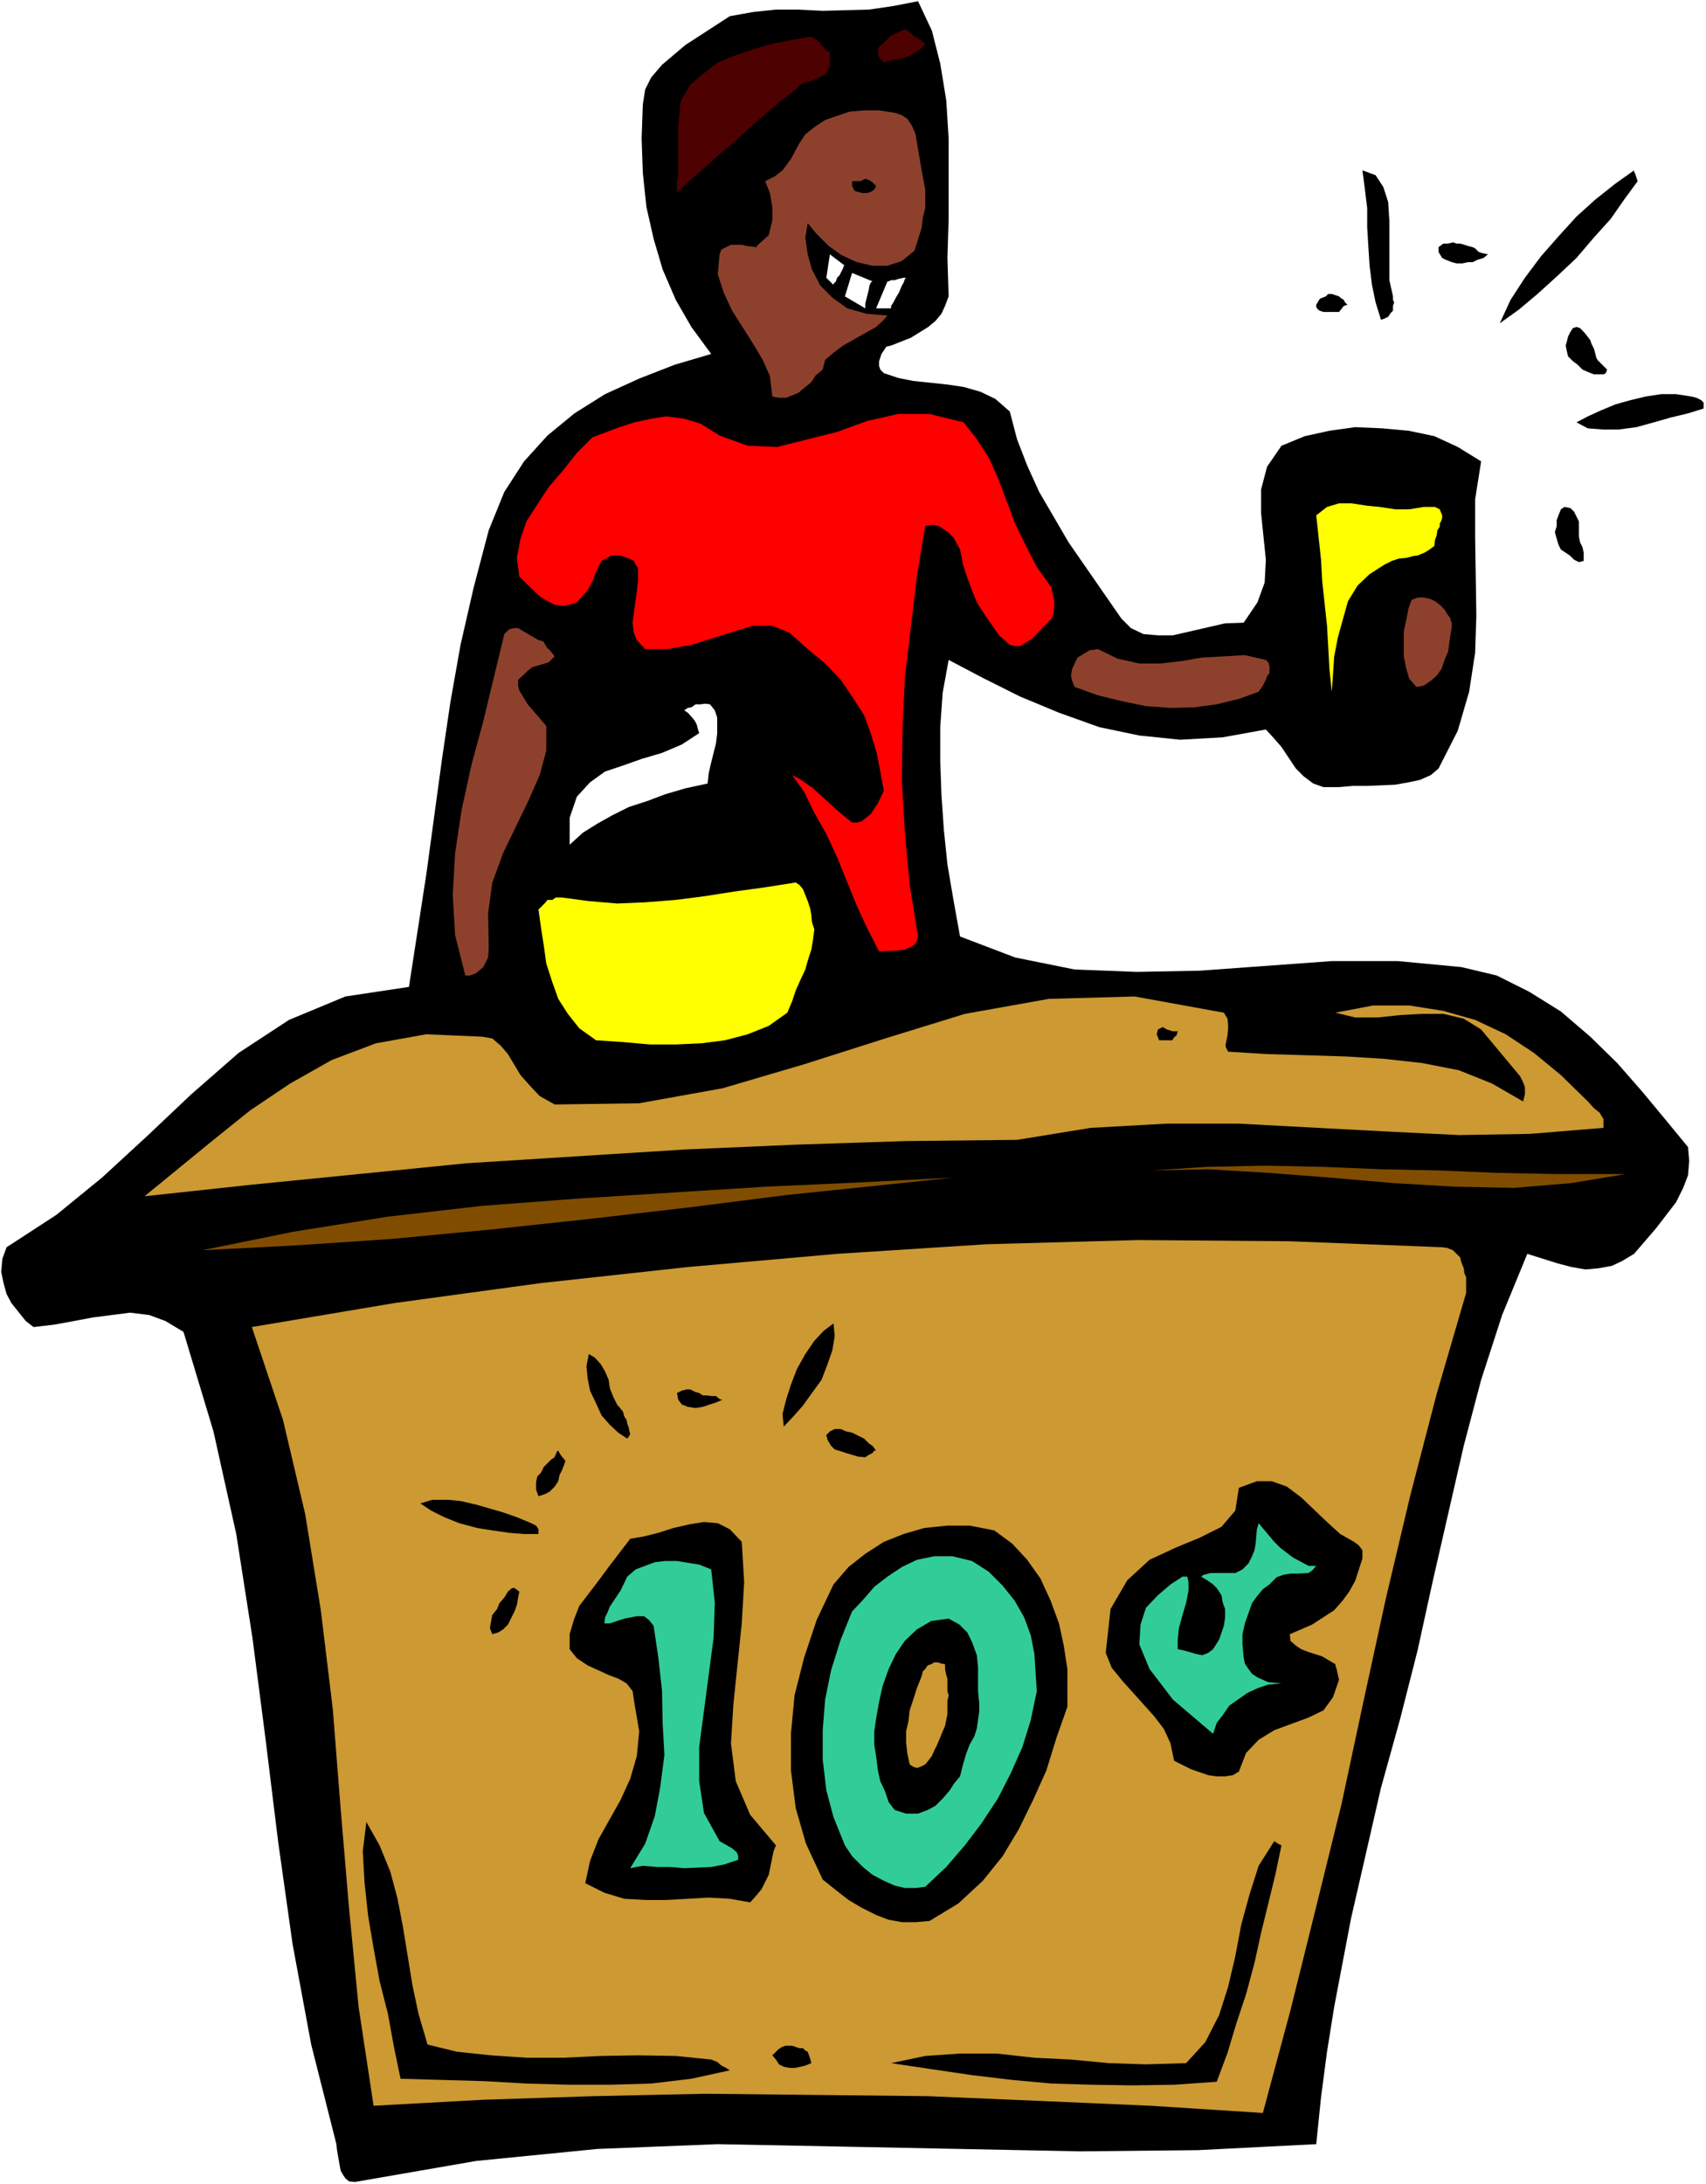 <?xml version="1.0" encoding="UTF-8" standalone="no"?>
<svg
   version="1.0"
   width="121.635mm"
   height="155.668mm"
   id="svg46"
   sodipodi:docname="Lemonade Stand 7.wmf"
   xmlns:inkscape="http://www.inkscape.org/namespaces/inkscape"
   xmlns:sodipodi="http://sodipodi.sourceforge.net/DTD/sodipodi-0.dtd"
   xmlns="http://www.w3.org/2000/svg"
   xmlns:svg="http://www.w3.org/2000/svg">
  <rect width="100%" height="100%" fill="#333333" stroke="none"/>
  <sodipodi:namedview
     id="namedview46"
     pagecolor="#ffffff"
     bordercolor="#000000"
     borderopacity="0.25"
     inkscape:showpageshadow="2"
     inkscape:pageopacity="0.0"
     inkscape:pagecheckerboard="0"
     inkscape:deskcolor="#d1d1d1"
     inkscape:document-units="mm" />
  <defs
     id="defs1">
    <pattern
       id="WMFhbasepattern"
       patternUnits="userSpaceOnUse"
       width="6"
       height="6"
       x="0"
       y="0" />
  </defs>
  <path
     style="fill:#ffffff;fill-opacity:1;fill-rule:evenodd;stroke:none"
     d="M 0,588.353 H 459.723 V 0 H 0 Z"
     id="path1" />
  <path
     style="fill:#000000;fill-opacity:1;fill-rule:evenodd;stroke:none"
     d="m 455.845,106.812 -4.201,-0.646 h -4.04 l -4.201,0.646 -4.04,0.97 -4.04,1.131 -3.878,1.616 -3.555,1.616 -3.07,1.616 3.07,1.616 4.201,0.323 h 4.04 l 4.848,-0.646 4.686,-1.293 4.525,-1.293 4.686,-1.131 4.201,-1.293 v -1.616 l -0.646,-0.646 -1.293,-0.646 z"
     id="path2" />
  <path
     style="fill:#000000;fill-opacity:1;fill-rule:evenodd;stroke:none"
     d="m 440.332,45.892 -5.009,3.555 -5.494,4.363 -5.009,4.525 -4.848,5.333 -4.686,5.333 -4.363,5.817 -3.878,5.979 -2.909,6.302 5.171,-3.717 5.009,-4.201 5.171,-4.686 5.332,-5.009 4.686,-5.494 4.525,-5.009 3.717,-5.333 3.555,-4.848 -0.323,-0.97 -0.323,-0.97 -0.323,-0.646 z"
     id="path3" />
  <path
     style="fill:#000000;fill-opacity:1;fill-rule:evenodd;stroke:none"
     d="m 454.875,308.962 -5.979,-7.272 -6.302,-7.595 -6.787,-7.756 -7.272,-7.11 -7.918,-6.787 -8.564,-5.332 -8.726,-4.363 -9.534,-2.262 -17.129,-1.616 h -17.775 l -17.775,1.293 -17.775,1.293 -16.967,0.323 -16.805,-0.646 -15.997,-3.232 -14.866,-5.656 -1.777,-9.857 -1.616,-9.534 -0.97,-9.372 -0.646,-9.372 -0.323,-9.049 v -9.211 l 0.646,-9.211 1.616,-8.888 9.534,5.009 9.695,4.848 10.503,4.363 10.827,3.878 10.827,2.262 10.988,1.131 11.473,-0.646 11.634,-2.101 1.939,2.101 2.262,2.585 3.878,5.817 2.101,2.101 2.585,1.939 2.747,0.97 h 4.201 l 3.717,-0.323 h 3.878 l 7.595,-0.323 3.555,-0.646 3.07,-0.646 2.909,-1.293 2.101,-1.778 5.171,-10.18 3.07,-10.503 1.616,-10.503 0.323,-10.019 -0.323,-21.007 v -10.342 l 1.616,-10.18 -6.302,-3.878 -6.302,-2.909 -6.948,-1.454 -7.11,-0.646 -7.272,-0.323 -6.948,0.97 -6.625,1.454 -6.302,2.585 -3.878,5.656 -1.616,6.14 v 6.302 l 0.646,6.302 0.646,6.302 -0.323,6.14 -1.939,5.332 -3.717,5.494 -5.009,0.162 -14.058,3.232 h -4.04 l -3.878,-0.323 -3.393,-1.616 -2.585,-2.585 -14.22,-20.522 -7.918,-13.574 -3.232,-7.11 -2.747,-7.11 -1.939,-7.433 -3.878,-3.393 -4.04,-1.939 -4.525,-1.293 -4.363,-0.646 -9.211,-0.97 -4.04,-0.808 -3.878,-1.293 -0.97,-0.97 -0.323,-0.97 v -1.293 l 0.646,-1.939 0.646,-0.97 0.646,-0.97 1.293,-0.323 5.332,-2.101 4.686,-2.909 1.939,-1.616 1.616,-1.939 0.97,-2.101 0.97,-2.585 -0.323,-10.342 0.323,-10.503 V 47.831 37.328 l -0.646,-10.342 -1.616,-9.857 -2.262,-8.888 -3.717,-7.918 -6.625,1.293 -6.625,0.97 -12.442,0.323 -6.625,-0.323 h -5.979 l -6.14,0.646 -6.302,1.131 -11.958,7.756 -6.302,5.333 -2.909,3.393 -1.616,3.232 -0.646,4.04 -0.323,9.211 0.323,9.211 0.97,9.211 1.939,8.564 2.424,8.241 3.555,8.241 4.201,7.272 5.332,7.272 -9.857,2.909 -9.534,3.717 -9.211,4.201 -8.241,5.171 -7.272,5.979 -6.302,6.948 -5.332,8.241 -4.201,10.342 -4.04,15.351 -3.555,15.513 -2.747,15.513 -2.262,15.351 -4.201,30.864 -4.686,30.379 -17.129,2.585 -15.189,6.302 -13.574,8.888 -12.766,11.15 -11.958,11.311 -12.119,11.15 -12.281,10.019 -13.412,8.726 -1.131,3.07 -0.323,3.555 0.646,3.07 0.808,2.909 1.293,2.424 3.878,4.848 2.101,1.616 5.494,-0.646 5.332,-0.97 5.171,-0.97 10.019,-1.293 5.171,0.646 4.363,1.616 4.848,2.909 8.079,26.824 6.14,27.632 4.363,27.955 3.555,27.47 3.393,27.632 3.878,27.47 5.009,26.986 6.787,26.824 0.162,1.616 0.97,5.494 0.646,1.131 0.646,0.97 0.97,0.808 1.616,0.162 32.641,-5.656 32.641,-3.232 32.48,-1.293 32.803,0.646 32.48,0.646 32.318,0.646 31.833,-0.323 31.833,-1.616 1.293,-12.604 1.616,-12.281 1.939,-12.119 4.525,-23.754 2.747,-11.958 5.332,-23.269 5.171,-18.583 4.686,-18.421 4.04,-18.421 8.403,-36.681 4.686,-17.775 5.656,-17.452 6.787,-16.482 8.241,2.585 3.717,0.97 3.717,0.646 3.555,-0.323 3.555,-0.646 2.747,-1.293 3.232,-1.939 5.979,-6.948 5.332,-6.948 1.939,-3.878 1.293,-3.393 0.323,-3.878 z"
     id="path4" />
  <path
     style="fill:#000000;fill-opacity:1;fill-rule:evenodd;stroke:none"
     d="m 430.152,96.308 -0.323,-1.293 -0.323,-1.131 -0.646,-1.293 -0.323,-0.97 -0.97,-1.293 -0.808,-0.97 -0.97,-0.97 -0.97,-0.323 -0.97,0.323 -0.646,0.97 -0.646,1.293 -0.323,1.293 -0.323,1.131 0.323,1.616 0.323,1.293 1.293,1.293 1.293,0.97 1.293,1.293 1.454,0.646 1.616,0.646 h 1.293 1.293 l 0.646,-0.323 0.323,-0.97 -0.646,-0.646 -0.97,-0.97 -0.97,-0.97 z"
     id="path5" />
  <path
     style="fill:#804d00;fill-opacity:1;fill-rule:evenodd;stroke:none"
     d="m 435.323,316.234 h -15.836 l -15.997,-0.323 -15.836,-0.646 -15.513,-0.323 -15.513,-0.646 -15.836,-0.323 -15.513,0.323 -14.866,0.97 15.189,-0.323 16.159,0.97 16.805,1.293 16.805,1.454 16.482,0.97 16.159,0.323 15.513,-1.293 14.543,-2.424 h -1.616 z"
     id="path6" />
  <path
     style="fill:#000000;fill-opacity:1;fill-rule:evenodd;stroke:none"
     d="m 425.789,146.078 -0.323,-1.616 v -1.131 -1.616 -1.293 l -0.646,-1.293 -0.646,-1.293 -0.97,-0.97 -1.616,-0.323 -0.97,0.646 -0.646,1.616 -0.485,1.293 v 1.616 l -0.485,1.616 0.485,1.778 0.485,1.616 0.646,1.293 0.97,0.646 0.97,0.646 0.646,0.485 0.97,0.97 1.293,0.646 1.293,-0.323 v -0.808 -1.454 l -0.323,-1.454 z"
     id="path7" />
  <path
     style="fill:#cc9932;fill-opacity:1;fill-rule:evenodd;stroke:none"
     d="m 427.89,296.681 -7.272,-7.11 -7.272,-5.979 -7.595,-5.009 -8.241,-3.878 -8.564,-2.424 -9.211,-1.454 h -9.695 l -10.18,1.939 5.332,1.293 h 5.979 l 6.14,-0.646 5.979,-0.323 h 5.656 l 5.494,1.293 4.686,2.909 10.503,12.604 0.808,1.616 0.485,1.293 v 1.939 l -0.485,1.939 -8.403,-4.848 -8.887,-3.555 -9.857,-1.939 -10.18,-1.131 -10.342,-0.646 -10.503,-0.323 -10.827,-0.323 -10.503,-0.646 -0.646,-1.293 v -0.646 l 0.485,-2.424 0.162,-1.616 v -1.293 l -0.162,-1.616 -0.97,-1.616 -24.077,-4.363 -23.107,0.646 -22.623,4.04 -21.491,6.625 -21.815,6.948 -21.976,6.464 -22.461,4.04 -22.784,0.323 -4.04,-2.262 -2.585,-2.747 -2.585,-2.909 -3.393,-5.656 -1.939,-2.262 -2.262,-1.939 -2.747,-0.485 -15.028,-0.646 -13.574,2.424 -11.958,4.525 -11.15,6.302 -10.827,7.272 -9.857,7.918 -18.583,15.19 28.44,-3.07 29.248,-2.909 29.086,-2.909 58.98,-3.717 29.733,-1.293 29.733,-0.97 29.894,-0.323 19.876,-3.232 20.36,-1.131 h 19.552 l 39.589,2.101 19.714,0.97 19.229,-0.323 19.714,-1.616 v -2.424 l -0.646,-0.97 -0.323,-0.646 -1.616,-1.293 z"
     id="path8" />
  <path
     style="fill:#000000;fill-opacity:1;fill-rule:evenodd;stroke:none"
     d="m 396.864,66.576 -1.293,-0.323 -0.97,-0.323 -1.131,-0.323 h -0.97 l -0.97,-0.323 -1.293,0.323 h -1.293 l -1.293,0.97 v 1.293 l 0.97,1.616 0.97,0.485 1.616,0.646 1.293,0.323 h 1.616 l 1.454,-0.323 h 1.293 l 1.293,-0.646 1.616,-0.485 0.97,-0.808 0.323,-0.162 -1.616,-0.323 -0.97,-0.323 -0.97,-0.97 z"
     id="path9" />
  <path
     style="fill:#8d412d;fill-opacity:1;fill-rule:evenodd;stroke:none"
     d="m 390.886,166.6 -0.97,-1.293 -0.646,-1.131 -1.293,-1.293 -1.293,-0.97 -1.454,-0.646 -1.616,-0.323 h -1.616 l -1.616,0.646 -0.808,2.262 -0.646,3.232 -0.646,3.07 v 3.555 3.07 l 0.646,3.232 0.808,2.747 1.939,2.262 1.939,-0.323 1.939,-1.293 1.616,-1.454 1.293,-1.778 0.808,-2.424 0.97,-2.262 0.323,-2.424 0.323,-2.262 0.323,-1.939 v -1.131 l -0.323,-0.646 z"
     id="path10" />
  <path
     style="fill:#ffff00;fill-opacity:1;fill-rule:evenodd;stroke:none"
     d="m 383.614,136.544 -3.878,0.646 h -3.717 l -4.201,-0.646 -3.393,-0.323 -4.201,-0.646 h -3.393 l -3.232,0.97 -2.909,2.262 0.646,5.979 0.646,5.979 0.323,5.817 0.646,5.979 0.646,5.979 0.323,5.656 0.323,5.979 0.646,6.14 0.323,-4.686 0.323,-4.848 0.97,-5.009 1.293,-4.686 1.454,-5.171 2.585,-4.201 3.232,-3.07 4.04,-2.585 1.939,-0.97 1.939,-0.646 1.939,-0.162 1.777,-0.485 1.293,-0.162 1.939,-0.808 1.293,-0.808 1.293,-0.97 0.162,-1.616 0.485,-1.293 0.162,-1.293 0.646,-0.97 v -0.808 l 0.485,-0.97 0.162,-0.646 v -0.646 l -0.646,-1.616 -1.293,-0.646 h -0.808 -0.646 -0.97 z"
     id="path11" />
  <path
     style="fill:#cc9932;fill-opacity:1;fill-rule:evenodd;stroke:none"
     d="m 395.087,344.027 -0.485,-1.131 -0.162,-1.293 -0.646,-1.616 -0.323,-1.293 -1.293,-1.293 -0.646,-0.646 -1.616,-0.646 -1.293,-0.162 -41.044,-1.616 -40.882,-0.323 -40.882,1.131 -40.236,2.585 -40.236,3.555 -39.913,4.363 -39.105,5.333 -38.458,6.464 8.403,25.047 5.979,25.37 4.201,25.855 3.232,26.663 2.101,26.663 2.262,26.824 2.585,26.663 4.04,26.663 29.571,-1.616 29.733,-0.97 30.056,-0.646 30.056,0.323 29.894,0.323 30.379,1.293 29.733,1.293 30.217,1.939 7.433,-27.632 6.948,-27.955 6.787,-27.47 5.979,-27.955 5.979,-27.47 6.625,-27.955 7.11,-27.309 7.918,-27.147 v -1.616 -1.131 -1.131 z"
     id="path12" />
  <path
     style="fill:#000000;fill-opacity:1;fill-rule:evenodd;stroke:none"
     d="m 375.373,79.826 -0.97,-4.363 v -5.171 -5.333 -5.333 l -0.323,-5.171 -1.293,-4.04 -2.101,-3.232 -3.555,-1.293 0.646,4.848 0.646,5.333 v 5.171 l 0.323,5.333 0.323,5.009 0.646,5.171 0.97,4.686 1.454,4.686 0.97,-0.323 0.97,-0.485 0.646,-0.97 0.646,-0.646 V 82.411 l 0.323,-0.97 -0.323,-0.646 z"
     id="path13" />
  <path
     style="fill:#000000;fill-opacity:1;fill-rule:evenodd;stroke:none"
     d="m 360.83,79.826 -0.97,-0.323 -0.97,-0.323 h -0.97 l -0.646,0.646 -1.616,0.646 -0.97,1.616 v 0.646 l 0.485,0.646 0.485,0.323 0.97,0.323 h 0.97 0.97 0.97 1.293 l 1.293,-1.616 0.97,-0.323 -0.646,-0.646 -0.323,-0.646 -0.97,-0.646 z"
     id="path14" />
  <path
     style="fill:#000000;fill-opacity:1;fill-rule:evenodd;stroke:none"
     d="m 364.87,415.289 -3.717,-2.101 -3.555,-3.232 -6.948,-6.625 -3.878,-2.909 -4.04,-1.454 h -4.04 l -4.848,1.778 -0.97,6.14 -3.717,4.363 -5.817,2.909 -6.625,2.747 -6.948,3.232 -5.979,5.494 -4.525,7.756 -1.293,11.796 1.616,4.04 2.909,3.555 8.564,9.534 2.585,3.393 1.777,3.878 0.97,4.686 4.525,2.262 4.686,1.616 2.262,0.323 h 2.262 l 2.101,-0.323 1.616,-0.97 1.939,-5.009 3.393,-3.555 4.201,-2.585 9.211,-3.393 4.04,-1.939 2.585,-3.555 1.616,-4.686 -0.646,-2.909 -0.323,-0.97 v -0.323 l -1.939,-1.131 -1.616,-0.97 -4.04,-1.293 -1.616,-0.646 -1.454,-0.97 -1.454,-1.293 -0.162,-1.778 5.979,-2.585 5.979,-3.878 2.262,-2.585 1.777,-2.424 1.616,-2.909 1.939,-5.979 v -2.262 l -0.97,-1.293 z"
     id="path15" />
  <path
     style="fill:#8d412d;fill-opacity:1;fill-rule:evenodd;stroke:none"
     d="m 341.116,177.75 -5.656,-1.293 -5.332,0.323 -6.14,0.323 -5.656,0.97 -5.656,0.646 h -5.656 l -5.817,-1.293 -5.332,-2.585 -2.262,0.323 -1.616,0.97 -1.616,0.97 -0.808,1.616 -0.646,1.454 -0.323,1.778 0.323,1.454 0.646,1.616 6.302,2.262 6.625,1.616 6.302,1.293 6.625,0.485 6.464,-0.162 5.979,-0.808 5.979,-1.454 5.332,-1.939 1.131,-1.616 0.808,-1.616 0.323,-0.97 0.646,-0.808 v -1.131 -0.808 l -0.323,-0.97 z"
     id="path16" />
  <path
     style="fill:#32cc99;fill-opacity:1;fill-rule:evenodd;stroke:none"
     d="m 352.589,421.753 -4.201,-2.262 -3.393,-2.585 -1.616,-1.616 -4.201,-5.009 -0.485,1.616 -0.323,3.878 -0.323,1.778 -0.646,1.616 -0.97,1.939 -1.616,1.616 -1.939,0.97 h -6.625 l -1.939,0.485 -0.646,0.485 1.616,0.97 1.616,1.131 0.97,0.97 1.293,1.939 0.323,1.939 0.646,1.778 v 2.262 l -0.323,2.262 -1.293,3.717 -1.616,2.585 -1.293,0.97 -1.616,0.646 -1.616,-0.323 -3.393,-0.97 -1.616,-0.323 v -2.585 l 0.323,-3.07 0.97,-3.555 0.97,-3.232 0.646,-3.393 v -2.262 l -0.323,-1.454 h -1.293 l -3.232,2.101 -3.393,2.909 -3.232,3.393 -1.454,4.525 -0.323,5.332 2.747,6.625 6.302,8.241 10.827,9.211 0.97,-2.909 1.616,-2.101 1.777,-2.585 4.848,-3.393 2.747,-1.293 2.909,-0.97 3.555,-0.323 -3.555,-0.323 -2.909,-1.293 -1.454,-0.97 -0.97,-1.293 -0.97,-1.454 -0.323,-1.616 -0.323,-3.555 v -2.747 l 0.646,-2.909 1.939,-5.494 1.293,-1.778 1.616,-1.939 1.777,-1.293 1.939,-1.939 1.777,-0.646 1.939,-0.323 h 1.939 l 2.909,-0.162 0.97,-0.646 1.131,-1.293 z"
     id="path17" />
  <path
     style="fill:#000000;fill-opacity:1;fill-rule:evenodd;stroke:none"
     d="m 345.317,497.054 -0.323,-0.162 -0.646,-0.323 -0.97,-0.646 -4.201,6.625 -2.424,7.595 -2.262,8.241 -1.616,8.564 -1.939,8.241 -2.424,7.595 -3.717,7.272 -5.171,5.656 -10.827,0.323 -10.019,-0.323 -10.18,-0.97 -9.857,-0.485 -10.18,-1.131 h -9.857 l -9.372,0.646 -9.211,1.939 10.827,1.616 10.988,1.616 10.827,1.293 10.665,0.97 10.827,0.323 11.15,0.162 10.988,-0.162 11.473,-0.808 2.909,-7.756 2.424,-8.08 2.585,-7.756 2.262,-8.403 1.777,-8.08 1.939,-7.918 1.939,-7.918 z"
     id="path18" />
  <path
     style="fill:#000000;fill-opacity:1;fill-rule:evenodd;stroke:none"
     d="m 314.454,277.29 -1.131,-0.646 -1.293,0.646 -0.323,1.293 0.646,1.616 h 1.293 1.616 0.646 l 0.485,-0.808 0.646,-0.485 0.323,-1.131 h -1.454 z"
     id="path19" />
  <path
     style="fill:#ff0000;fill-opacity:1;fill-rule:evenodd;stroke:none"
     d="m 283.428,158.359 -4.04,-5.656 -2.909,-5.656 -2.909,-5.979 -4.686,-12.443 -2.424,-5.333 -3.232,-5.009 -3.555,-4.525 -9.211,-2.262 h -8.403 l -8.564,1.939 -7.918,2.909 -8.403,2.101 -7.756,1.939 -7.918,-0.323 -7.595,-2.747 -5.171,-3.232 -4.363,-1.293 -4.848,-0.646 -4.04,0.646 -4.525,0.97 -4.04,1.293 -7.272,2.747 -4.201,4.201 -3.717,4.686 -3.878,4.525 -3.07,4.686 -2.909,4.525 -1.616,4.686 -0.97,5.171 0.646,5.009 1.616,1.616 3.878,3.717 2.101,1.293 1.939,0.97 2.262,0.323 1.777,-0.323 1.939,-0.646 2.909,-3.232 1.616,-3.07 0.646,-1.939 1.454,-2.909 1.616,-0.808 0.97,-0.646 h 2.585 l 2.262,0.808 1.293,0.646 0.485,0.97 0.646,0.97 v 3.232 l -0.323,3.07 -0.808,5.817 -0.323,2.585 0.323,2.747 0.808,1.939 2.262,2.424 h 5.979 l 6.464,-1.131 11.311,-3.555 5.332,-1.616 h 5.171 l 4.686,1.939 4.848,4.363 4.686,3.878 4.201,4.363 3.07,4.525 3.232,5.009 1.777,4.848 1.616,5.332 0.97,5.009 0.97,5.171 -1.616,3.393 -1.939,2.909 -2.424,1.939 -1.293,0.323 H 229.619 l -2.424,-1.939 -2.262,-1.939 -5.817,-5.333 -3.717,-2.585 -1.939,-0.97 3.232,4.525 2.747,5.656 3.232,5.656 2.909,6.302 5.332,13.089 2.909,6.302 3.07,5.979 5.332,-0.323 1.616,-0.162 2.585,-1.293 0.646,-1.131 0.323,-1.131 -2.262,-13.897 -1.293,-14.058 -0.808,-13.897 0.162,-13.897 0.646,-13.897 1.616,-13.735 1.616,-13.574 2.262,-13.574 1.131,-0.323 h 1.293 l 1.293,0.323 2.585,1.778 1.293,1.293 1.777,3.232 0.808,4.04 1.131,3.555 1.293,3.393 1.293,3.232 1.939,3.07 4.04,5.817 2.909,2.585 1.454,0.323 h 1.293 l 1.616,-0.97 1.616,-0.97 4.201,-4.363 1.131,-1.131 0.485,-1.454 0.162,-1.616 v -0.97 -0.97 l -0.646,-2.585 z"
     id="path20" />
  <path
     style="fill:#000000;fill-opacity:1;fill-rule:evenodd;stroke:none"
     d="m 287.63,455.525 v -5.979 l -0.97,-6.302 -1.293,-5.979 -2.262,-6.14 -2.747,-5.979 -3.555,-5.009 -4.04,-4.363 -4.848,-3.555 -6.625,-1.293 h -5.979 l -6.302,0.646 -5.494,1.616 -5.332,2.101 -5.009,3.232 -4.525,3.555 -4.04,4.686 -4.525,9.534 -3.393,10.18 -2.585,10.18 -0.97,10.342 v 9.857 l 1.293,10.18 2.747,9.534 4.525,9.695 3.232,2.585 3.717,2.909 3.555,2.101 3.878,1.939 3.393,1.293 3.555,0.646 h 3.717 l 3.717,-0.323 7.756,-4.686 6.625,-6.14 5.332,-6.625 4.363,-7.272 3.878,-7.918 3.555,-7.918 2.747,-8.888 2.909,-8.241 v -1.616 -1.131 -0.97 z"
     id="path21" />
  <path
     style="fill:#32cc99;fill-opacity:1;fill-rule:evenodd;stroke:none"
     d="m 279.389,455.525 -0.323,-5.009 -0.323,-5.009 -0.97,-5.009 -1.777,-4.848 -2.585,-4.525 -3.232,-4.04 -3.717,-3.717 -4.525,-2.909 -5.332,-1.293 h -4.848 l -4.686,0.97 -4.04,1.939 -3.878,2.585 -3.555,2.747 -3.07,3.555 -2.909,3.07 -3.07,7.595 -2.585,8.241 -1.616,7.918 -0.646,8.241 v 7.918 l 0.97,8.241 1.939,7.272 3.07,7.595 1.939,2.909 2.909,2.909 2.585,2.101 3.07,1.616 2.909,1.293 2.747,0.646 h 2.909 l 2.585,-0.323 5.656,-5.333 5.009,-5.817 4.525,-5.979 4.363,-6.625 3.555,-6.948 3.07,-6.948 2.262,-7.272 z"
     id="path22" />
  <path
     style="fill:#4d0100;fill-opacity:1;fill-rule:evenodd;stroke:none"
     d="m 246.424,9.857 -1.293,-1.293 -0.97,-0.646 -1.131,0.323 -1.454,0.646 -1.454,0.646 -1.293,1.293 -0.97,0.97 -0.97,0.808 -0.323,1.131 v 1.131 l 0.646,0.97 0.97,0.97 0.97,-0.323 1.616,-0.323 1.454,-0.323 1.616,-0.323 1.616,-0.646 1.616,-0.97 1.293,-0.97 0.97,-1.131 -0.646,-0.485 -0.646,-0.485 -1.293,-0.97 z"
     id="path23" />
  <path
     style="fill:#8d412d;fill-opacity:1;fill-rule:evenodd;stroke:none"
     d="m 248.363,45.892 -1.293,-7.595 -0.323,-2.101 -0.97,-2.262 -1.293,-1.939 -1.454,-0.97 -1.939,-0.646 -4.201,-0.646 h -4.04 l -3.878,0.323 -6.625,2.262 -2.909,1.939 -2.424,1.939 -1.616,2.424 -2.262,4.201 -2.262,3.07 -2.101,1.616 -2.585,1.293 1.293,3.232 0.646,3.717 v 3.555 l -0.97,4.04 -3.232,2.909 v 0.323 l -2.747,-0.323 -1.293,-0.323 h -2.909 l -2.585,1.293 -0.485,1.293 -0.485,5.333 1.616,5.009 2.262,4.848 5.656,8.888 2.585,4.363 1.939,4.363 0.646,5.494 1.777,0.323 h 1.939 l 3.232,-1.293 3.555,-2.909 1.131,-1.778 1.939,-1.616 0.646,-2.585 2.262,-1.939 2.585,-1.939 8.887,-5.009 1.777,-1.616 1.293,-1.454 -5.656,-0.485 -5.171,-1.454 -4.04,-2.909 -3.232,-3.232 -2.262,-4.363 -1.131,-4.04 -0.646,-4.525 0.646,-3.878 2.424,2.909 3.232,3.232 3.393,2.424 4.201,1.939 4.201,0.97 h 4.04 l 3.878,-1.293 3.393,-2.747 1.939,-6.14 0.323,-2.747 0.646,-2.585 v -5.009 z"
     id="path24" />
  <path
     style="fill:#804d00;fill-opacity:1;fill-rule:evenodd;stroke:none"
     d="m 256.604,317.203 -25.046,1.293 -25.046,1.131 -25.693,1.616 -25.37,1.616 -25.531,1.939 -25.37,2.909 -25.37,4.04 -24.723,5.009 25.046,-1.293 26.339,-1.778 27.147,-2.585 26.985,-2.909 26.501,-3.07 25.37,-3.232 23.431,-2.424 z"
     id="path25" />
  <path
     style="fill:#000000;fill-opacity:1;fill-rule:evenodd;stroke:none"
     d="m 263.876,458.757 -0.323,-3.232 v -3.07 -3.393 l -0.323,-3.232 -1.293,-3.555 -1.293,-2.585 -2.101,-2.101 -2.909,-1.616 -4.686,0.646 -3.878,2.262 -3.232,3.07 -2.424,3.555 -1.939,4.04 -1.616,4.525 -0.97,4.363 -0.808,4.525 -0.485,3.393 v 3.555 l 0.485,3.07 0.485,3.878 0.646,2.909 1.293,2.747 0.97,2.909 1.616,2.101 3.07,0.97 h 3.232 l 2.585,-0.97 2.101,-1.131 1.939,-1.939 1.939,-2.262 1.131,-1.778 1.616,-1.939 0.808,-3.232 0.808,-2.747 0.97,-2.585 1.293,-2.262 0.646,-2.101 0.323,-2.262 0.323,-2.262 z"
     id="path26" />
  <path
     style="fill:#000000;fill-opacity:1;fill-rule:evenodd;stroke:none"
     d="m 231.881,48.801 h -0.323 -0.646 -0.97 -0.323 v 1.293 l 0.646,1.293 0.97,0.323 1.293,0.323 h 0.97 l 1.131,-0.323 0.97,-0.646 0.485,-0.97 -0.97,-0.97 -0.97,-0.646 -0.97,-0.323 z"
     id="path27" />
  <path
     style="fill:#cc9932;fill-opacity:1;fill-rule:evenodd;stroke:none"
     d="m 255.635,456.656 -0.323,-1.131 v -0.485 -0.97 -0.97 -0.97 l -0.323,-0.97 -0.323,-1.616 v -1.293 l -0.97,-0.162 -0.97,-0.323 h -0.97 l -0.808,0.485 -0.97,0.323 -0.646,0.97 -0.646,0.646 -0.323,1.293 -1.293,3.232 -0.97,3.07 -0.97,2.909 -0.323,2.909 -0.646,2.747 v 2.909 l 0.323,2.909 0.646,3.07 0.97,0.646 0.97,0.323 0.97,-0.323 1.293,-0.646 0.808,-0.97 0.97,-1.293 0.646,-1.454 0.646,-1.293 0.97,-2.262 0.646,-1.616 0.646,-1.454 0.323,-1.616 0.323,-1.616 v -1.616 -1.939 z"
     id="path28" />
  <path
     style="fill:#4d0100;fill-opacity:1;fill-rule:evenodd;stroke:none"
     d="m 222.671,13.735 -0.97,-1.293 -0.97,-1.131 -0.97,-0.808 -1.131,-0.646 -5.494,0.97 -5.009,0.97 -5.171,1.454 -4.686,1.616 -4.848,1.939 -3.717,2.909 -3.717,3.07 -2.585,4.525 -0.323,3.393 -0.323,3.878 v 3.07 3.555 2.909 2.747 l -0.323,2.585 v 2.585 l 3.555,-3.555 4.04,-3.393 3.878,-3.555 4.04,-3.393 3.878,-3.555 4.04,-3.555 4.04,-3.393 4.525,-3.555 1.293,-1.293 1.454,-0.646 1.454,-0.323 1.454,-0.646 0.97,-0.485 1.293,-0.646 0.646,-0.97 0.646,-1.293 v -1.616 -1.293 -0.97 z"
     id="path29" />
  <path
     style="fill:#000000;fill-opacity:1;fill-rule:evenodd;stroke:none"
     d="m 233.82,388.465 -0.97,-0.97 -1.293,-0.646 -1.939,-0.97 -1.616,-0.323 -1.454,-0.646 h -1.616 l -1.293,0.646 -0.97,0.97 0.323,1.293 0.97,1.616 0.97,0.97 1.616,0.485 1.454,0.485 1.616,0.485 1.616,0.485 1.939,0.162 0.97,-0.646 0.97,-0.485 0.485,-0.646 h 0.485 l -0.485,-0.646 -0.485,-0.646 -0.97,-0.646 z"
     id="path30" />
  <path
     style="fill:#000000;fill-opacity:1;fill-rule:evenodd;stroke:none"
     d="m 224.61,356.47 -2.585,1.939 -2.585,2.747 -2.424,3.555 -2.262,4.04 -1.616,4.201 -1.293,4.04 -0.97,3.878 0.323,3.393 2.585,-2.747 2.585,-2.909 2.424,-3.393 2.585,-3.555 1.616,-4.201 1.293,-3.717 0.646,-3.878 z"
     id="path31" />
  <path
     style="fill:#ffff00;fill-opacity:1;fill-rule:evenodd;stroke:none"
     d="m 219.439,250.305 -0.646,-1.939 -0.162,-1.939 -0.323,-1.778 -0.646,-1.939 -0.646,-1.616 -0.646,-1.616 -0.97,-1.131 -0.97,-0.646 -8.241,1.293 -8.241,1.131 -8.241,1.293 -7.595,0.97 -8.241,0.646 -7.595,0.323 -7.595,-0.646 -7.272,-0.97 h -1.616 l -0.97,0.646 h -1.293 l -0.485,0.646 -0.97,0.97 -0.97,0.97 0.646,4.686 0.808,5.171 0.646,4.686 1.616,5.009 1.616,4.525 2.585,4.04 3.07,3.878 4.525,3.232 7.272,0.485 7.272,0.646 h 6.948 l 6.948,-0.323 6.302,-0.808 6.14,-1.616 5.656,-2.262 5.009,-3.555 1.293,-3.07 0.97,-2.909 1.293,-2.909 1.293,-2.747 0.808,-2.909 0.808,-2.424 0.485,-2.909 z"
     id="path32" />
  <path
     style="fill:#000000;fill-opacity:1;fill-rule:evenodd;stroke:none"
     d="m 215.399,551.672 -0.97,-0.323 -0.97,-0.323 h -0.97 -0.808 l -0.97,0.323 -0.97,0.646 -0.646,0.646 -0.97,0.97 0.97,1.131 0.808,1.293 1.293,0.646 1.616,0.323 h 1.293 l 1.616,-0.323 1.293,-0.323 1.616,-0.646 -0.323,-1.293 -0.485,-1.293 -0.162,-0.485 -0.646,-0.323 -0.646,-0.646 z"
     id="path33" />
  <path
     style="fill:#ffffff;fill-opacity:1;fill-rule:evenodd;stroke:none"
     d="m 192.615,191.324 -0.646,-0.808 -0.646,-0.808 -1.293,-0.162 -1.293,0.162 h -1.293 l -1.131,0.808 -0.97,0.162 -0.97,0.646 0.97,0.646 1.454,1.616 0.485,0.646 0.485,0.97 0.323,1.293 0.323,0.97 -4.686,3.07 -5.332,2.262 -5.494,1.616 -5.009,1.778 -4.848,1.616 -4.04,2.909 -3.555,3.878 -1.939,5.656 v 1.293 1.293 1.131 0.97 1.616 0.97 l 3.555,-3.232 3.878,-2.424 4.04,-2.262 4.525,-2.262 5.009,-1.616 4.686,-1.778 5.494,-1.616 5.979,-1.293 0.323,-2.909 0.646,-2.747 0.646,-2.585 0.646,-2.585 0.323,-2.585 v -2.101 -2.262 z"
     id="path34" />
  <path
     style="fill:#000000;fill-opacity:1;fill-rule:evenodd;stroke:none"
     d="m 209.097,497.054 -6.948,-8.241 -3.878,-9.049 -1.293,-10.18 0.646,-10.503 2.262,-21.815 0.646,-11.15 -0.646,-10.827 -3.232,-3.393 -3.232,-1.616 -3.717,-0.323 -4.04,0.646 -4.201,0.97 -4.04,1.293 -3.878,0.97 -3.717,0.646 -5.817,7.595 -2.747,3.717 -5.171,6.787 -1.454,3.717 -1.131,3.878 v 4.04 l 1.939,2.424 2.909,1.939 5.656,2.585 2.585,0.97 2.262,1.293 1.616,2.101 0.485,3.232 1.293,7.595 -0.646,6.625 -1.777,6.14 -2.585,5.656 -5.979,10.665 -2.262,5.817 -1.293,5.979 5.171,2.585 5.332,1.616 5.656,0.323 h 5.656 l 5.817,-0.323 5.656,-0.323 5.656,0.323 5.494,0.97 1.454,-1.616 1.616,-1.939 1.939,-3.878 1.293,-6.302 z"
     id="path35" />
  <path
     style="fill:#000000;fill-opacity:1;fill-rule:evenodd;stroke:none"
     d="m 191.645,376.023 -1.293,-0.162 h -0.97 l -0.97,-0.646 -1.131,-0.323 -1.293,-0.646 h -0.97 l -1.293,0.323 -1.293,0.646 0.323,1.778 0.97,1.293 1.616,0.646 2.101,0.323 1.939,-0.323 1.939,-0.646 1.939,-0.646 1.454,-0.646 h -0.323 l -0.485,-0.162 -0.97,-0.808 z"
     id="path36" />
  <path
     style="fill:#32cc99;fill-opacity:1;fill-rule:evenodd;stroke:none"
     d="m 193.908,495.923 -4.201,-7.595 -1.293,-8.564 v -9.211 l 3.878,-29.41 0.323,-9.534 -0.97,-8.888 -3.232,-1.293 -5.979,-0.97 h -3.232 l -2.747,0.323 -2.585,0.97 -2.585,0.97 -2.262,1.939 -1.777,3.717 -2.909,4.363 -0.646,1.616 -0.646,1.293 -0.162,1.616 h 1.454 l 3.878,-1.293 3.393,-0.646 h 1.939 l 1.293,0.97 1.293,1.616 1.293,8.726 0.97,8.726 0.162,8.726 0.485,8.564 -1.131,8.726 -1.454,7.756 -2.585,7.433 -4.04,6.625 3.393,-0.646 3.878,0.323 h 3.393 l 3.878,0.323 7.272,-0.323 3.393,-0.646 3.878,-1.293 v -0.97 l -0.323,-0.97 -1.293,-1.131 z"
     id="path37" />
  <path
     style="fill:#000000;fill-opacity:1;fill-rule:evenodd;stroke:none"
     d="m 191.645,554.742 -9.534,-0.97 -10.18,-0.162 -10.019,0.162 -10.18,0.485 h -9.857 l -9.534,-0.646 -9.211,-0.97 -7.918,-1.939 -2.424,-8.241 -1.616,-7.595 -1.293,-7.918 -1.293,-7.918 -1.454,-7.595 -1.939,-7.272 -2.909,-7.11 -3.555,-6.302 -0.97,7.918 0.485,8.564 0.97,8.888 1.454,8.564 1.616,8.888 2.262,8.888 1.616,8.888 1.777,8.564 11.473,0.323 11.15,0.323 11.311,0.646 11.634,0.323 h 10.827 l 11.15,-0.323 10.827,-1.293 10.342,-2.262 -0.97,-0.646 -1.293,-0.646 -1.131,-0.97 z"
     id="path38" />
  <path
     style="fill:#000000;fill-opacity:1;fill-rule:evenodd;stroke:none"
     d="m 167.892,380.224 -1.616,-1.939 -0.97,-1.939 -0.97,-2.424 -0.323,-2.262 -0.97,-2.262 -1.131,-1.939 -1.616,-1.778 -1.616,-0.97 -0.646,3.232 0.323,3.393 0.646,3.232 1.616,3.393 1.454,3.232 2.262,2.585 2.262,2.101 2.424,1.616 0.485,-0.646 0.323,-0.646 -0.323,-0.97 v -0.485 l -0.485,-1.293 -0.162,-0.97 -0.646,-0.97 z"
     id="path39" />
  <path
     style="fill:#8d412d;fill-opacity:1;fill-rule:evenodd;stroke:none"
     d="m 146.4,172.741 -1.293,-0.323 -5.494,-3.232 h -1.131 l -1.293,0.323 -1.293,1.293 -5.656,23.431 -3.232,11.958 -2.585,11.796 -1.777,11.796 -0.646,11.311 0.646,10.827 2.747,10.827 h 1.293 l 1.616,-0.646 1.939,-1.616 1.293,-2.585 0.162,-2.585 -0.162,-9.372 1.131,-8.241 2.909,-7.918 6.948,-14.382 2.909,-6.625 1.777,-6.625 v -6.625 l -5.009,-5.817 -2.262,-3.717 -0.323,-1.293 v -1.616 l 1.293,-1.131 1.293,-1.293 1.293,-0.97 4.363,-1.293 1.616,-1.616 -1.293,-1.616 -0.323,-0.323 -0.323,-0.162 z"
     id="path40" />
  <path
     style="fill:#000000;fill-opacity:1;fill-rule:evenodd;stroke:none"
     d="m 149.47,392.505 -0.97,0.646 -0.97,0.97 -0.97,0.97 -0.808,1.616 -0.97,0.97 -0.323,1.616 v 1.939 l 0.646,1.778 1.939,-0.646 1.131,-0.646 1.293,-1.293 0.97,-1.454 0.323,-1.616 0.646,-1.293 0.646,-1.616 0.323,-0.97 -0.97,-1.131 -0.646,-0.97 -0.323,-0.646 -0.323,0.162 -0.323,0.808 -0.323,0.646 z"
     id="path41" />
  <path
     style="fill:#000000;fill-opacity:1;fill-rule:evenodd;stroke:none"
     d="m 143.168,410.28 -3.878,-1.616 -3.717,-1.293 -3.878,-1.131 -3.393,-0.97 -4.201,-0.97 -3.393,-0.323 h -4.201 l -3.232,0.97 2.909,1.939 3.555,1.778 4.04,1.616 4.848,1.293 4.04,0.646 4.525,0.646 4.04,0.323 h 3.878 v -0.97 -0.323 l -0.646,-0.97 z"
     id="path42" />
  <path
     style="fill:#000000;fill-opacity:1;fill-rule:evenodd;stroke:none"
     d="m 137.998,427.732 -1.131,0.97 -0.97,1.616 -1.293,1.454 -0.646,1.616 -1.293,1.616 -0.323,1.616 -0.323,1.939 0.646,1.616 1.616,-0.485 1.293,-0.808 1.293,-1.293 0.808,-1.616 0.97,-1.939 0.646,-1.778 0.323,-1.939 0.323,-1.616 -1.293,-0.97 z"
     id="path43" />
  <path
     style="fill:#ffffff;fill-opacity:1;fill-rule:evenodd;stroke:none"
     d="m 223.64,68.515 -0.97,6.302 1.939,1.939 v -0.323 l 0.646,-0.646 0.323,-0.97 0.646,-0.646 0.485,-0.97 0.485,-0.97 0.162,-0.646 h 0.323 z"
     id="path44" />
  <path
     style="fill:#ffffff;fill-opacity:1;fill-rule:evenodd;stroke:none"
     d="m 229.619,73.524 -1.939,6.302 5.494,3.232 V 82.411 81.765 l 0.323,-1.293 0.323,-1.293 0.323,-1.293 0.162,-0.97 0.323,-0.808 0.485,-0.323 z"
     id="path45" />
  <path
     style="fill:#ffffff;fill-opacity:1;fill-rule:evenodd;stroke:none"
     d="m 239.153,75.786 -3.07,7.272 h 4.04 V 82.411 l 0.646,-0.97 0.646,-1.293 0.808,-1.293 0.808,-1.939 0.485,-0.808 0.323,-0.97 0.323,-0.323 h -0.646 l -1.454,0.323 -0.97,0.323 h -0.97 l -0.646,0.323 z"
     id="path46" />
</svg>
